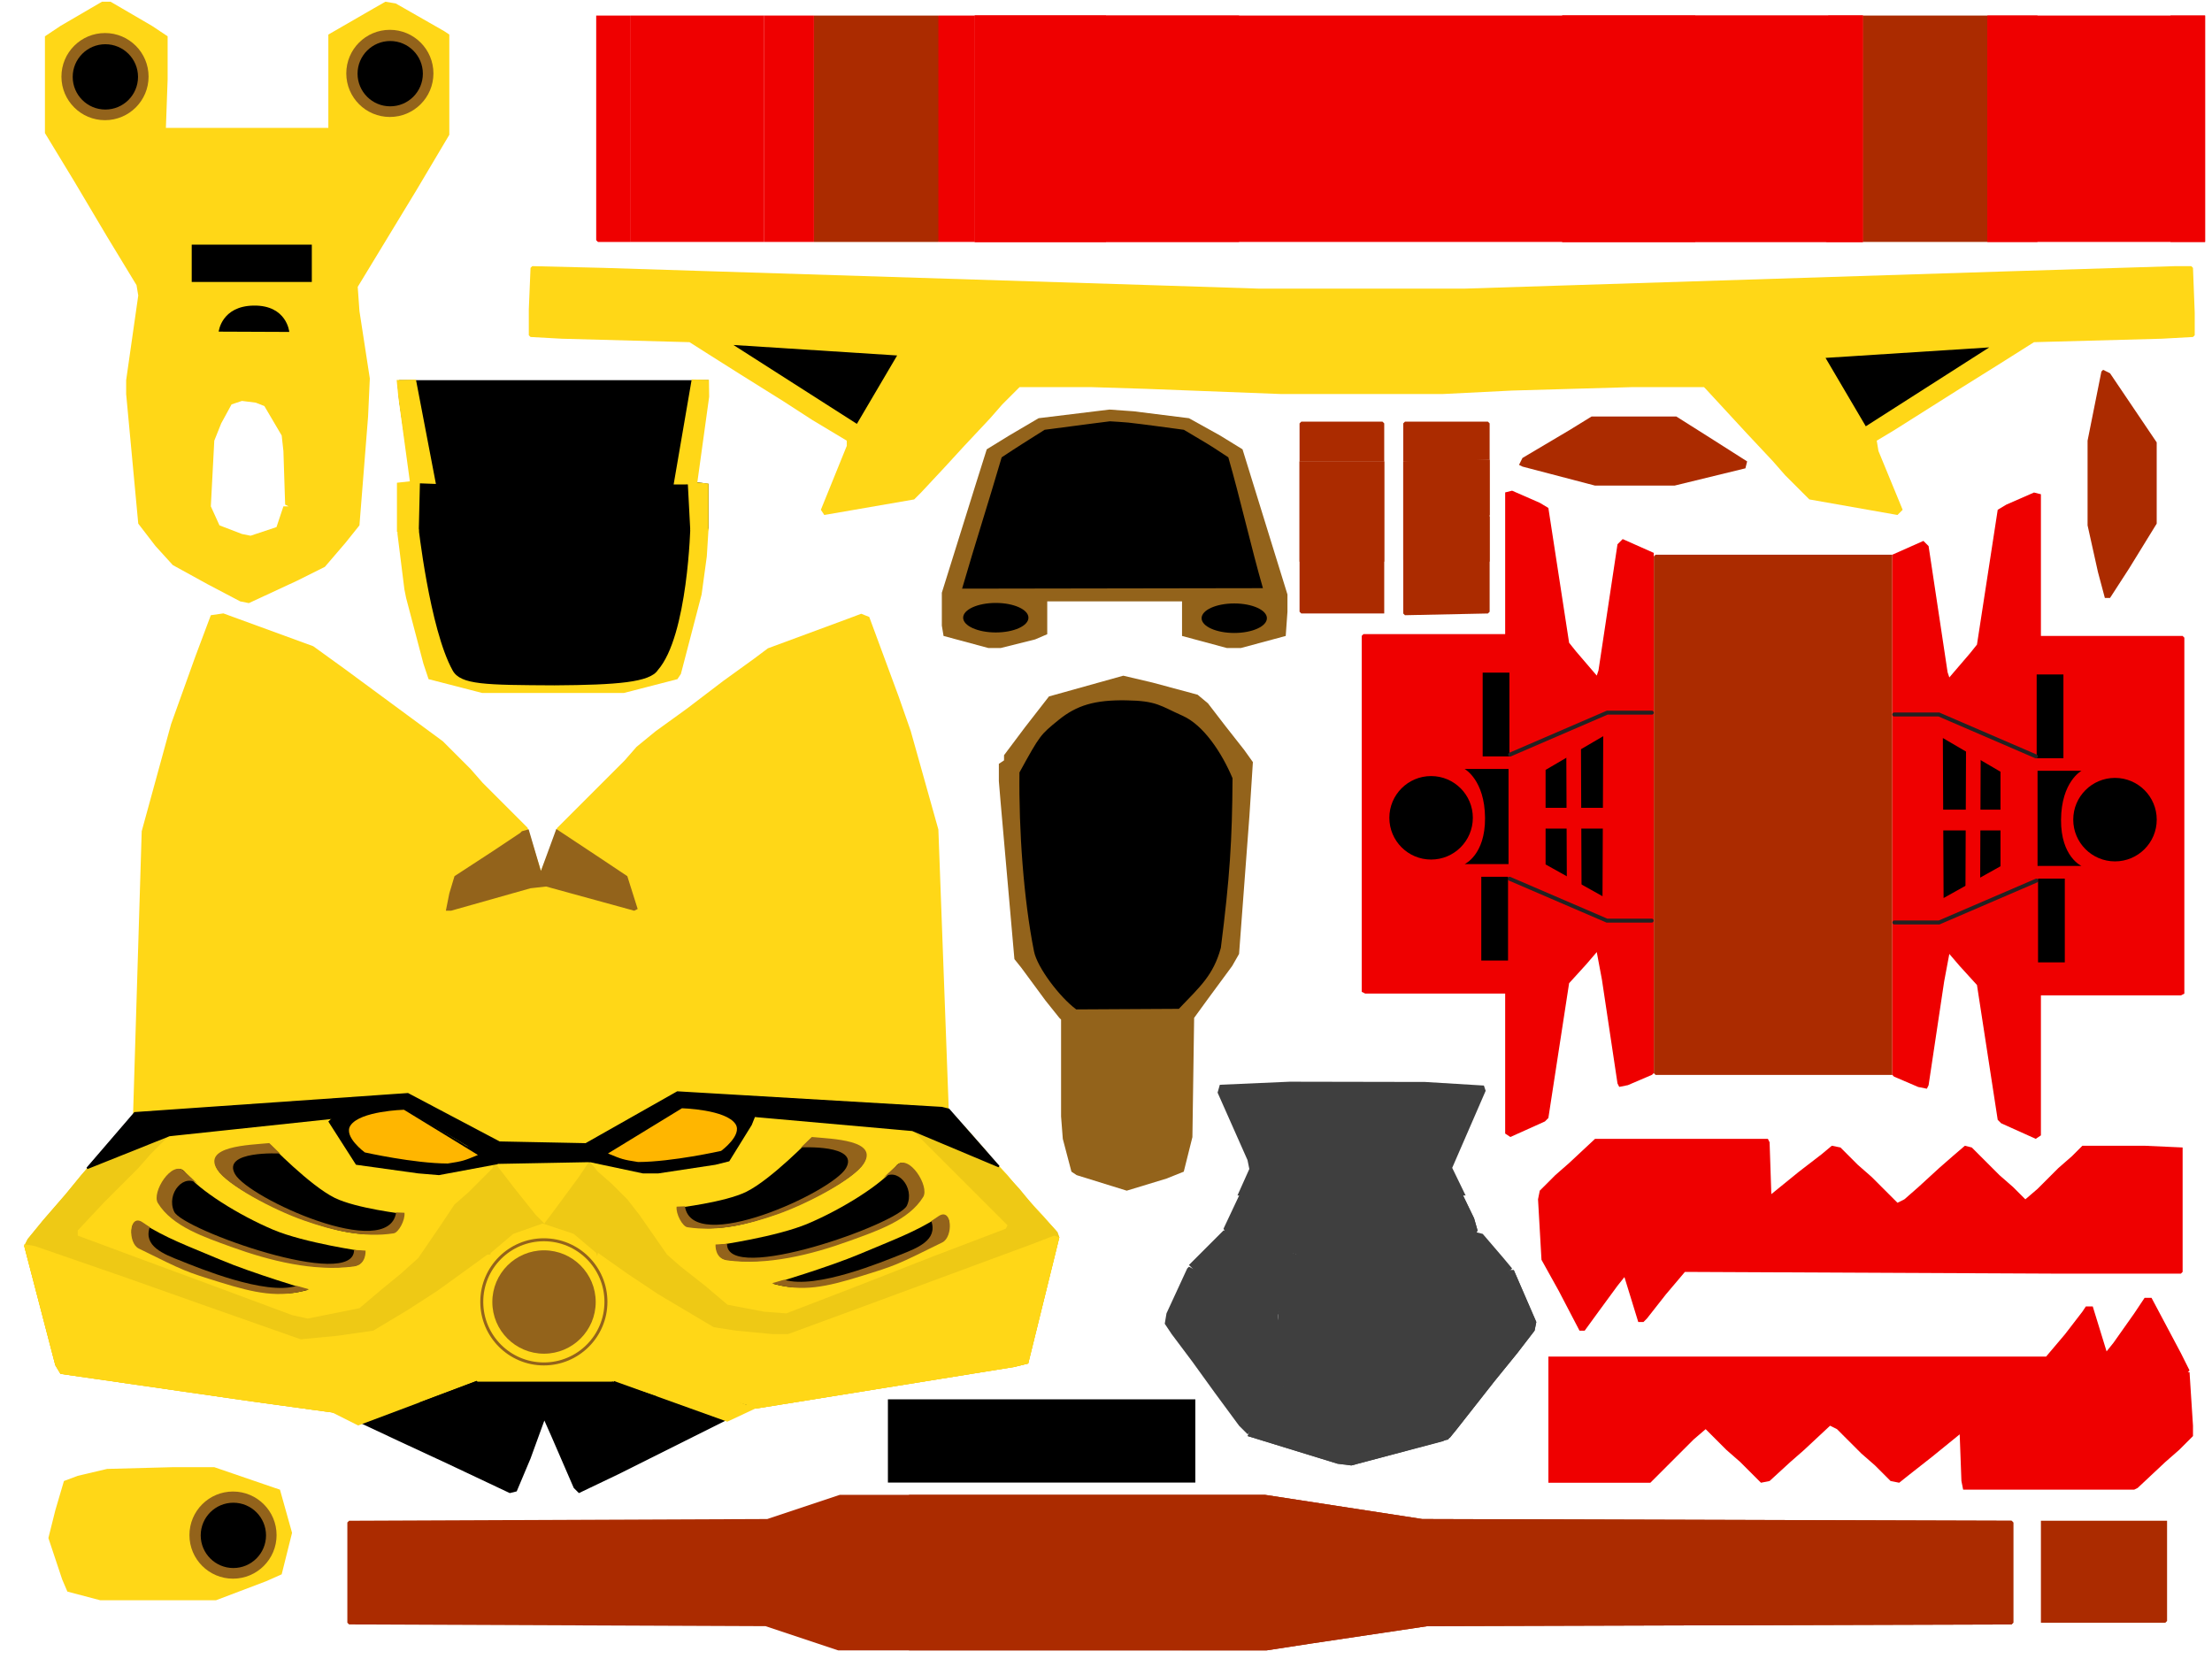 <?xml version="1.0" encoding="UTF-8" standalone="no"?>
<svg
   id="svg"
   version="1.1"
   style="display: block;"
   viewBox="0 0 1280 960"
   sodipodi:docname="jaller.svg"
   inkscape:version="1.2.1 (9c6d41e, 2022-07-14)"
   inkscape:export-filename="jaller.png"
   inkscape:export-xdpi="48"
   inkscape:export-ydpi="48"
   xmlns:inkscape="http://www.inkscape.org/namespaces/inkscape"
   xmlns:sodipodi="http://sodipodi.sourceforge.net/DTD/sodipodi-0.dtd"
   xmlns="http://www.w3.org/2000/svg"
   xmlns:svg="http://www.w3.org/2000/svg">
  <defs
     id="defs1000">
    <inkscape:path-effect
       effect="bspline"
       id="path-effect2842"
       is_visible="true"
       lpeversion="1"
       weight="33.333"
       steps="2"
       helper_size="0"
       apply_no_weight="true"
       apply_with_weight="true"
       only_selected="false" />
    <inkscape:path-effect
       effect="bspline"
       id="path-effect2834"
       is_visible="true"
       lpeversion="1"
       weight="33.333"
       steps="2"
       helper_size="0"
       apply_no_weight="true"
       apply_with_weight="true"
       only_selected="false" />
    <inkscape:path-effect
       effect="bspline"
       id="path-effect2830"
       is_visible="true"
       lpeversion="1"
       weight="33.333"
       steps="2"
       helper_size="0"
       apply_no_weight="true"
       apply_with_weight="true"
       only_selected="false" />
  </defs>
  <sodipodi:namedview
     id="namedview998"
     pagecolor="#505050"
     bordercolor="#ffffff"
     borderopacity="1"
     inkscape:showpageshadow="0"
     inkscape:pageopacity="0"
     inkscape:pagecheckerboard="1"
     inkscape:deskcolor="#505050"
     showgrid="false"
     inkscape:zoom="1.385103"
     inkscape:cx="806.79921"
     inkscape:cy="598.87243"
     inkscape:window-width="1848"
     inkscape:window-height="1016"
     inkscape:window-x="72"
     inkscape:window-y="27"
     inkscape:window-maximized="1"
     inkscape:current-layer="svg" />
  <path
     d="M0,0 L180,0 L179,16 L176,38 L164,84 L162,87 L131,95 L49,95 L18,87 L15,78 L5,40 L4,35 L0,3 Z "
     style="fill:#ffd717;fill-opacity:1"
     id="path909"
     transform="translate(230,306)" />
  <path
     d="m 0,0 7.265,-1.05 52,19 18,13 19,14 19,14 19,14 16,16 7,8 26,26 L 191,148 l 5,-12 4.352,-12.841 39,-39 7,-8 11,-9 18,-13 21,-16 18,-13 8,-6 46,-17 8,-3 L 381,1 l 17,46 7,20 16,57 6,162 13,14 9,11 12,13 9,11 12,13 7,8 2,4 -18,73 -8,2 -149,24 h -6 v -2 l -9,-2 -41,-13 -13,-3 -26,-4 h -52 l -39,7 -53,18 h -2 v 2 l -51,-7 -111,-16 -3,-5 -18,-69 2,-4 9,-11 13,-15 9,-11 13,-15 11,-13 6,-7 5,-164 17,-62 14,-39 z"
     transform="translate(122,356)"
     style="fill:#ffd717"
     id="path869"
     sodipodi:nodetypes="ccccccccccccccccccccccccccccccccccccccccccccccccccccccccccccccc" />
  <path
     d="M0,0 L514,0 L514,131 L0,131 Z "
     transform="translate(564,9)"
     style="fill:#ef0000;fill-opacity:1"
     id="path873" />
  <path
     d="M0,0 L246,0 L337,14 L678,15 L679,16 L679,74 L678,75 L340,76 L273,86 L247,90 L-1,90 L-43,76 L-284,75 L-285,74 L-285,16 L-284,15 L-42,14 Z "
     transform="translate(486,865)"
     style="fill:#ab2b00;fill-opacity:1"
     id="path875" />
  <path
     d="M0,0 L41,1 L358,11 L420,13 L540,13 L854,3 L951,0 L960,0 L961,1 L962,27 L962,40 L961,41 L943,42 L869,44 L850,56 L826,71 L807,83 L788,95 L778,101 L779,107 L793,141 L790,144 L739,135 L734,130 L725,121 L718,113 L703,97 L691,84 L679,71 L678,70 L637,70 L567,72 L527,74 L433,74 L355,71 L323,70 L282,70 L272,80 L265,88 L250,104 L239,116 L225,131 L221,135 L169,144 L167,141 L182,104 L182,101 L162,89 L145,78 L121,63 L102,51 L91,44 L17,42 L-1,41 L-2,40 L-2,25 L-1,1 Z "
     style="fill:#ffd717;fill-opacity:1"
     id="path877"
     transform="translate(308,154)" />
  <path
     id="path879"
     style="fill:#ffd717;fill-opacity:1"
     d="M 0 0 L -24 14 L -33 20 L -33 76 L -16 104 L 3 136 L 20 164 L 21 170 L 14 219 L 14 227 L 21 302 L 31 315 L 41 326 L 61 337 L 80 347 L 85 348 L 113 335 L 129 327 L 141 313 L 149 303 L 154 240 L 155 218 L 149 179 L 148 165 L 165 137 L 182 109 L 201 77 L 201 19 L 198 17 L 170 1 L 164 0 L 157 4 L 131 19 L 131 73 L 37 73 L 38 45 L 38 20 L 29 14 L 5 0 L 0 0 z M 81 231 L 89 232 L 94 234 L 104 251 L 105 260 L 106 291 L 108 292 L 105 292 L 102 301 L 101 304 L 86 309 L 81 308 L 68 303 L 63 292 L 65 254 L 69 244 L 75 233 L 81 231 z "
     transform="translate(59,1)" />
  <path
     d="M0,0 L137,0 L137,301 L0,301 L-1,300 L-1,1 Z "
     transform="translate(958,321)"
     style="fill:#ab2b00;fill-opacity:1"
     id="path883" />
  <path
     d="M0,0 L48,0 L139,14 L480,15 L481,16 L481,74 L480,75 L142,76 L75,86 L49,90 L0,90 Z "
     transform="translate(684,865)"
     style="fill:#ab2b00;fill-opacity:1"
     id="path887" />
  <path
     d="M0,0 L17,4 L43,11 L49,16 L59,29 L70,43 L75,50 L73,81 L67,161 L63,168 L49,187 L41,198 L40,267 L35,287 L25,291 L2,298 L-27,289 L-30,287 L-35,268 L-36,255 L-36,199 L-37,198 L-45,188 L-59,169 L-63,164 L-71,73 L-72,61 L-72,51 L-69,49 L-69,46 L-57,30 L-43,12 Z "
     transform="translate(650,391)"
     style="fill:#93631b;fill-opacity:1"
     id="path889" />
  <path
     id="path889-5"
     style="display:block;fill:#000000;fill-opacity:1;stroke-width:0.994"
     d="m 589.925,446.984 c -0.437,33.362 2.383,73.388 8.431,103.591 1.849,9.234 14.736,26.332 24.412,33.534 l 59.385,-0.333 c 12.137,-12.741 19.933,-19.279 24.306,-35.298 5.154,-40.52 6.562,-62.076 6.762,-98.147 -6.2,-14.76 -16.771,-30.781 -28.959,-36.175 -12.941,-5.727 -14.695,-8.63 -32.654,-8.905 -17.958,-0.275 -28.499,2.8 -39.028,11.362 -10.529,8.562 -10.687,8.587 -22.655,30.37 z"
     sodipodi:nodetypes="csccccszzc" />
  <path
     d="M0,0 L4,0 L21,32 L26,42 L25,43 L26,43 L28,74 L28,80 L20,88 L12,95 L-4,110 L-6,111 L-105,111 L-106,106 L-107,79 L-123,92 L-137,103 L-142,107 L-147,106 L-156,97 L-164,90 L-178,76 L-182,74 L-197,88 L-205,95 L-217,106 L-222,107 L-234,95 L-242,88 L-254,76 L-261,82 L-286,107 L-345,107 L-345,34 L-57,34 L-46,21 L-36,8 L-34,5 L-30,5 L-22,31 L-18,26 L-6,9 Z "
     transform="translate(1241,751)"
     style="fill:#ef0000;fill-opacity:1"
     id="path891" />
  <path
     d="M0,0 L100,0 L101,2 L102,32 L118,19 L131,9 L137,4 L142,5 L152,15 L160,22 L175,37 L179,35 L187,28 L199,17 L207,10 L214,4 L218,5 L234,21 L242,28 L249,35 L256,29 L268,17 L276,10 L282,4 L318,4 L340,5 L340,77 L339,78 L266,78 L52,77 L41,90 L30,104 L28,106 L25,106 L17,80 L13,85 L2,100 L-6,111 L-9,111 L-21,88 L-31,70 L-33,35 L-32,30 L-23,21 L-15,14 Z "
     transform="translate(923,659)"
     style="fill:#ef0000;fill-opacity:1"
     id="path893" />
  <path
     d="M0,0 L70,0 L107,2 L108,5 L92,41 L89,49 L103,78 L105,85 L104,87 L70,100 L71,117 L73,136 L76,136 L93,126 L117,112 L124,108 L126,108 L139,138 L138,143 L128,156 L115,172 L104,186 L93,200 L88,206 L32,221 L24,220 L-28,204 L-26,199 L-14,184 L-5,172 L-7,159 L-11,140 L-10,131 L0,100 Z "
     transform="translate(750,627)"
     style="fill:#3f3f3f;fill-opacity:1"
     id="path895" />
  <path
     d="M0,0 L174,0 L174,131 L0,131 Z "
     transform="translate(904,9)"
     style="fill:#ef0000;fill-opacity:1"
     id="path897" />
  <path
     d="M0,0 L14,1 L46,5 L64,15 L77,23 L103,107 L103,117 L102,131 L76,138 L68,138 L42,131 L42,111 L-36,111 L-36,130 L-43,133 L-63,138 L-70,138 L-96,131 L-97,125 L-97,106 L-77,42 L-71,23 L-58,15 L-41,5 Z "
     transform="translate(642,237)"
     style="fill:#93631b;fill-opacity:1"
     id="path899" />
  <path
     id="path899-1"
     style="display:block;fill:#000000;fill-opacity:1;stroke-width:1.035"
     d="m 604.506,248.692 c -8.348,5.252 -16.656,10.455 -24.879,15.954 -7.979,27.226 -14.982,48.75 -22.896,75.988 l 174.084,-0.283 c -6.732,-23.289 -13.302,-52.435 -20.034,-75.724 -5.492,-3.644 -10.998,-7.269 -16.687,-10.552 -3.009,-1.791 -6.019,-3.579 -9.028,-5.369 -10.727,-1.398 -21.436,-2.975 -32.184,-4.177 -3.561,-0.257 -7.092,-0.589 -10.608,-0.741 -7.27,0.882 -14.536,1.889 -21.804,2.819 -5.321,0.695 -10.643,1.39 -15.964,2.085 z"
     sodipodi:nodetypes="scccccccccss" />
  <path
     d="M0,0 L153,0 L153,131 L0,131 Z "
     transform="translate(564,9)"
     style="fill:#ef0000;fill-opacity:1"
     id="path901" />
  <path
     d="m 0,0 112,7 30,2 h 11 l 4,1 10,11 10,11 9,11 12,13 9,11 13,14 1,3 -18,73 -8,2 -149,24 h -6 v -2 l -9,-2 -41,-13 -13,-3 -26,-4 h -52 l -39,7 -53,18 h -2 v 2 l -51,-7 -111,-16 -3,-5 -18,-69 2,-4 9,-11 13,-15 9,-11 13,-15 11,-13 7,-8 h 11 L -164,1 h 8 l 23,12 22,12 8,4 32,1 h 18 L -29,16 -7,4 Z"
     style="fill:#eec915;stroke:none;stroke-opacity:1;fill-opacity:1"
     id="path871"
     sodipodi:nodetypes="cccccccccccccccccccccccccccccccccccccccccccccccc"
     transform="translate(392,632)" />
  <path
     d="M0,0 L3,1 L-15,74 L-23,76 L-172,100 L-178,100 L-178,98 L-187,96 L-228,83 L-241,80 L-272,75 L-266,67 L-260,61 L-258,46 L-258,38 L-265,14 L-264,10 L-247,22 L-229,34 L-197,53 L-184,55 L-163,57 L-154,57 L-105,39 L-59,22 L-13,5 Z "
     transform="translate(610,715)"
     style="fill:#ffd717;fill-opacity:1"
     id="path915" />
  <path
     d="M0,0 L7,0 L25,11 L43,22 L59,31 L58,35 L44,49 L36,56 L28,68 L15,87 L5,96 L-6,105 L-19,116 L-49,122 L-58,120 L-101,104 L-147,87 L-182,74 L-182,71 L-167,55 L-147,35 L-140,27 L-129,16 L-115,14 L-35,6 Z "
     transform="translate(227,641)"
     style="fill:#ffd717;fill-opacity:1"
     id="path903" />
  <path
     d="M0,0 L13,1 L45,6 L128,13 L135,14 L190,69 L189,71 L147,87 L101,105 L62,120 L49,119 L28,115 L15,104 L1,93 L-7,86 L-23,63 L-30,54 L-39,45 L-47,38 L-52,32 L-30,20 Z "
     transform="translate(393,640)"
     style="fill:#ffd717;fill-opacity:1"
     id="path905" />
  <path
     d="M0,0 L126,0 L126,131 L0,131 Z "
     transform="translate(1150,9)"
     style="fill:#ef0000;fill-opacity:1"
     id="path907" />
  <path
     d="M0,0 L179,0 L179,8 L172,59 L179,60 L179,86 L-1,86 L-1,60 L7,60 L0,12 L-1,1 Z "
     style="fill:#000000;fill-opacity:1"
     id="path911"
     transform="translate(231,220)" />
  <path
     d="M0,0 L6,1 L58,19 L106,36 L160,55 L181,53 L202,50 L222,38 L239,27 L257,14 L268,6 L270,6 L268,17 L263,35 L265,54 L268,59 L278,69 L277,71 L238,78 L185,96 L183,96 L183,98 L132,91 L21,75 L18,70 L0,1 Z "
     transform="translate(14,720)"
     style="fill:#ffd717;fill-opacity:1"
     id="path913" />
  <path
     d="M0,0 L77,0 L77,131 L0,131 Z "
     transform="translate(904,9)"
     style="fill:#ef0000;fill-opacity:1"
     id="path917" />
  <path
     d="M0,0 L77,0 L77,131 L0,131 Z "
     transform="translate(365,9)"
     style="fill:#ef0000;fill-opacity:1"
     id="path919" />
  <path
     d="M0,0 L76,0 L76,131 L0,131 Z "
     transform="translate(564,9)"
     style="fill:#ef0000;fill-opacity:1"
     id="path923" />
  <path
     d="M0,0 L72,0 L73,2 L73,129 L72,131 L0,131 Z "
     transform="translate(471,9)"
     style="fill:#ab2b00;fill-opacity:1"
     id="path925" />
  <path
     d="M0,0 L72,0 L72,131 L0,131 Z "
     transform="translate(1078,9)"
     style="fill:#ab2b00;fill-opacity:1"
     id="path927" />
  <path
     d="M0,0 L24,0 L59,12 L62,13 L69,38 L63,62 L54,66 L25,77 L-42,77 L-61,72 L-64,65 L-72,41 L-68,25 L-63,8 L-55,5 L-38,1 Z "
     style="fill:#ffd717;stroke:none;stroke-opacity:1;fill-opacity:1"
     id="path929"
     transform="translate(100,849)" />
  <path
     d="M0,0 L83,0 L83,90 L0,90 Z "
     transform="translate(601,865)"
     style="fill:#ab2b00;fill-opacity:1"
     id="path933" />
  <path
     d="M0,0 L75,0 L75,90 L0,90 Z "
     transform="translate(526,865)"
     style="fill:#ab2b00;fill-opacity:1"
     id="path935" />
  <path
     d="M0,0 L18,6 L31,17 L39,45 L38,62 L36,69 L24,82 L-22,82 L-35,69 L-37,58 L-38,47 L-30,17 L-17,6 Z "
     style="fill:#ffd717;stroke:none;stroke-opacity:1;stroke-width:0.5;stroke-dasharray:none;fill-opacity:1"
     id="path937"
     transform="translate(314,708)" />
  <path
     style="display:none;fill:#37372b;fill-opacity:1;stroke:none;stroke-width:0.758px;stroke-linecap:butt;stroke-linejoin:miter;stroke-opacity:1"
     d="m 387.173,794.316 c 0.577,12.84 -48.754,6.858 -55.912,-4.465 -6.139,-9.71 -1.62,-21.542 13.691,-33.928 12.47,-10.088 41.745,27.779 42.221,38.394 z"
     id="path10226-06-6-1"
     sodipodi:nodetypes="ssss" />
  <path
     d="M0,0 L32,0 L32,88 L31,89 L-17,90 L-18,89 L-18,1 Z "
     transform="translate(830,266)"
     style="fill:#ab2b00;fill-opacity:1"
     id="path939" />
  <path
     d="M0,0 L49,0 L49,88 L1,88 L0,87 Z "
     transform="translate(752,267)"
     style="fill:#ab2b00;fill-opacity:1"
     id="path941" />
  <path
     d="M0,0 L73,0 L73,58 L72,59 L0,59 Z "
     transform="translate(1181,880)"
     style="fill:#ab2b00;fill-opacity:1"
     id="path943" />
  <path
     d="M0,0 L30,3 L41,3 L54,2 L69,2 L79,15 L92,34 L89,36 L36,50 L28,49 L-24,33 L-22,28 L-10,13 Z "
     transform="translate(746,798)"
     style="fill:#3f3f3f;fill-opacity:1"
     id="path945" />
  <path
     d="M0,0 L2,0 L15,30 L14,35 L4,48 L-9,64 L-20,78 L-31,92 L-35,97 L-37,97 L-50,78 L-60,65 L-52,31 L-42,24 L-24,14 Z "
     transform="translate(874,735)"
     style="fill:#3f3f3f;fill-opacity:1"
     id="path947" />
  <path
     d="M0,0 L29,0 L29,131 L0,131 Z "
     transform="translate(1150,9)"
     style="fill:#ef0000;fill-opacity:1"
     id="path949" />
  <path
     d="M0,0 L29,0 L29,131 L0,131 Z "
     transform="translate(442,9)"
     style="fill:#ef0000;fill-opacity:1"
     id="path951" />
  <path
     d="M0,0 L10,5 L31,18 L51,30 L58,63 L57,67 L44,84 L34,97 L29,92 L15,73 L2,55 L-10,39 L-14,33 L-13,27 L-1,1 Z "
     transform="translate(688,733)"
     style="fill:#3f3f3f;fill-opacity:1"
     id="path953" />
  <path
     d="M0,0 L49,0 L68,12 L90,26 L89,30 L48,40 L2,40 L-40,29 L-42,28 L-40,24 L-13,8 Z "
     transform="translate(921,241)"
     style="fill:#ab2b00;fill-opacity:1"
     id="path955" />
  <path
     d="M0,0 L4,2 L31,42 L31,89 L15,115 L4,132 L1,132 L-3,117 L-9,90 L-9,41 L-1,1 Z "
     transform="translate(1217,214)"
     style="fill:#ab2b00;fill-opacity:1"
     id="path957" />
  <path
     d="M0,0 L7,0 L8,99 L-1,97 L-34,86 L-35,84 L-19,50 L-20,45 L-37,6 L-36,2 Z "
     transform="translate(743,627)"
     style="fill:#3f3f3f;fill-opacity:1"
     id="path959" />
  <path
     d="M0,0 L20,0 L20,131 L-1,131 L-3,130 L-3,8 Z "
     transform="translate(1058,9)"
     style="fill:#ef0000;fill-opacity:1"
     id="path961" />
  <path
     d="M0,0 L43,2 L44,5 L28,41 L25,49 L39,78 L41,85 L40,87 L6,100 L4,98 L0,12 Z "
     transform="translate(814,627)"
     style="fill:#3f3f3f;fill-opacity:1"
     id="path963" />
  <path
     d="M0,0 L21,0 L21,131 L0,131 Z "
     transform="translate(543,9)"
     style="fill:#ef0000;fill-opacity:1"
     id="path967" />
  <path
     d="M0,0 L20,0 L20,131 L0,131 Z "
     transform="translate(1256,9)"
     style="fill:#ef0000;fill-opacity:1"
     id="path969" />
  <path
     d="M0,0 L20,0 L20,131 L1,131 L0,130 Z "
     transform="translate(345,9)"
     style="fill:#ef0000;fill-opacity:1"
     id="path971" />
  <path
     d="M 0,0 3.912,-1.089 11,23 19.916,-1.288 43,14 61,26 67,45 65,46 14,32 5,33 -41,46 h -3 l 2,-10 3,-10 23,-15 15,-10 z"
     transform="translate(302,481)"
     style="fill:#93631b;fill-opacity:1"
     id="path973"
     sodipodi:nodetypes="ccccccccccccccccc" />
  <path
     d="m 0,0 h 7 l 18,11 18,11 16.412,6.302 4.319,3.857 L 27,39 15,38 -21,33 -37,8 -35,6 Z"
     transform="translate(227,641)"
     style="fill:#000000"
     id="path975"
     sodipodi:nodetypes="cccccccccccc" />
  <path
     d="M 0,0 13,4 43,14 31.701,48.695 31,55 26,49 4,36 -17,23 -20,20 Z"
     transform="translate(708,712)"
     style="fill:#3f3f3f;fill-opacity:1"
     id="path979"
     sodipodi:nodetypes="cccccccccc" />
  <path
     d="M0,0 L32,0 L32,32 L29,33 L5,34 L-18,34 L-18,1 Z "
     style="fill:#ab2b00;fill-opacity:1"
     id="path981"
     transform="translate(830,266)" />
  <path
     d="M0,0 L49,0 L49,33 L0,33 Z "
     transform="translate(752,267)"
     style="fill:#ab2b00;fill-opacity:1"
     id="path983" />
  <path
     d="M0,0 L4,1 L16,15 L21,21 L18,24 L-8,39 L-30,52 L-32,50 L-35,22 L-35,14 L-23,9 Z "
     transform="translate(854,713)"
     style="fill:#3f3f3f;fill-opacity:1"
     id="path985" />
  <path
     d="M0,0 L3,1 L3,27 L-14,27 L-47,26 L-47,2 Z "
     transform="translate(859,298)"
     style="fill:#ab2b00;fill-opacity:1"
     id="path987" />
  <path
     d="M0,0 L49,0 L49,25 L0,25 Z "
     transform="translate(752,300)"
     style="fill:#ab2b00;fill-opacity:1"
     id="path989" />
  <path
     d="M0,0 L47,0 L48,1 L48,23 L-1,23 L-1,1 Z "
     transform="translate(753,244)"
     style="fill:#ab2b00;fill-opacity:1"
     id="path991" />
  <path
     d="M0,0 L48,0 L49,1 L49,22 L17,23 L-1,23 L-1,1 Z "
     transform="translate(813,244)"
     style="fill:#ab2b00;fill-opacity:1"
     id="path993" />
  <path
     d="M 2.926,-10.519 44.506,-11.017 88,6 l 40,13 13,4 v 3 L 67,63 44,74 41,71 28,41 24,32 16,54 8,73 4,74 -32,57 -60,44 -92,29 v -4 l 42,-14 15,-5 z"
     transform="translate(291,790)"
     style="fill:#000000;fill-opacity:1"
     id="path921"
     sodipodi:nodetypes="ccccccccccccccccccccc" />
  <path
     style="fill:#ffd717;fill-opacity:1;stroke:none;stroke-width:1px;stroke-linecap:butt;stroke-linejoin:miter;stroke-opacity:1"
     d="m 420.857,822.667 16.588,-7.772 -99.229,-36.544 -13.483,9.813 z"
     id="path568"
     sodipodi:nodetypes="ccccc" />
  <path
     style="display:block;fill:#ffd717;fill-opacity:1;stroke:none;stroke-width:1px;stroke-linecap:butt;stroke-linejoin:miter;stroke-opacity:1"
     d="m 207.266,824.876 -17.409,-8.749 99.806,-36.558 16.46,8.16 z"
     id="path568-3"
     sodipodi:nodetypes="ccccc" />
  <rect
     style="fill:#ffd717;fill-opacity:1;stroke:none;stroke-width:0;stroke-linecap:round"
     id="rect8727"
     width="79.815"
     height="13.228"
     x="275.473"
     y="786.284" />
  <circle
     style="fill:#ffd717;fill-opacity:1;stroke:#93631b;stroke-width:1.722;stroke-dasharray:none;stroke-opacity:1"
     id="path6658"
     cx="314.708"
     cy="753.33"
     r="35.924" />
  <circle
     style="display:block;fill:#93631b;fill-opacity:1;stroke:none;stroke-width:1.433;stroke-dasharray:none;stroke-opacity:1"
     id="path6658-2"
     cx="314.801"
     cy="753.42"
     r="29.909" />
  <path
     d="M 9,0 3,9 -11,28 -17,36 -22,31 -34,16 -44,3 V 1 c 0,0 17.731,-7.148 27.074,-7.265 C -8.036,-6.377 9,0 9,0 Z"
     transform="translate(332,672)"
     style="fill:#ffd717;fill-opacity:1"
     id="path995"
     sodipodi:nodetypes="ccccccccac" />
  <path
     style="fill:#000000;fill-opacity:1;stroke:#000000;stroke-width:1px;stroke-linecap:butt;stroke-linejoin:miter;stroke-opacity:1"
     d="m 392,632 153,9 4,1 29,33 -50,-21 -90,-8 -45,-6 -47,29 -5,3 -53,1 -54,-32 -42,6 L 98,657 50.444,676.026 78,644 l 158,-11 53,28 50,1 z"
     id="path7965"
     sodipodi:nodetypes="ccccccccccccccccccc" />
  <path
     d="m 0,0 13,1 31,5 -2,5 -13,21 -8,2 -33,5 h -9 L -52.996,32.22 -47,29 -30.159,16.46 Z"
     transform="translate(393,640)"
     style="fill:#000000"
     id="path977"
     sodipodi:nodetypes="cccccccccccc" />
  <path
     style="fill:#ffb600;fill-opacity:1;stroke:none;stroke-width:1px;stroke-linecap:butt;stroke-linejoin:miter;stroke-opacity:1"
     d="m 351.812,667.478 42.819,-26.174 c 0,0 25.467,0.674 30.979,9.17 4.144,6.386 -8.326,15.51 -8.326,15.51 0,0 -28.312,6.365 -48.012,6.428 -9.107,-1.405 -9.491,-1.667 -17.461,-4.935 z"
     id="path4108"
     sodipodi:nodetypes="ccsccc" />
  <path
     style="display:block;fill:#ffb600;fill-opacity:1;stroke:none;stroke-width:1px;stroke-linecap:butt;stroke-linejoin:miter;stroke-opacity:1"
     d="m 276.563,668.344 -42.819,-26.174 c 0,0 -25.467,0.674 -30.979,9.17 -4.144,6.386 8.326,15.51 8.326,15.51 0,0 28.312,6.365 48.012,6.428 9.107,-1.405 9.491,-1.667 17.461,-4.935 z"
     id="path4108-3"
     sodipodi:nodetypes="ccsccc" />
  <g
     id="g19299">
    <path
       d="m 1177,285 4,1 v 82 h 82 l 1,1 v 206 l -2,1 h -81 v 81 l -3,2 -20,-9 -2,-2 -12,-78 -10,-11 -6,-7 -3,16 -9,60 -1,2 -5,-1 -14,-6 -1,-1 V 321 l 18,-8 3,3 11,73 1,3 12,-14 4,-5 12,-78 5,-3 z"
       style="fill:#ef0000;fill-opacity:1"
       id="path881" />
    <path
       style="display:block;fill:none;stroke:#222222;stroke-width:2.281;stroke-linecap:round;stroke-linejoin:miter;stroke-dasharray:none;stroke-opacity:1"
       d="m 1178.416,509.557 -56.296,24.236 h -25.896"
       id="path15642-0" />
    <g
       id="g15833">
      <circle
         style="fill:#000000;fill-opacity:1;stroke:none;stroke-width:0.429;stroke-dasharray:none;stroke-opacity:1"
         id="path15500"
         cx="1223.865"
         cy="474.295"
         r="24.155" />
      <path
         id="rect15610"
         style="stroke-width:0.519"
         d="m 1179.051,446.031 h 25.412 c 0,0 -11.678,6.29 -11.821,28.382 -0.139,21.372 11.821,26.67 11.821,26.67 h -25.412 z"
         sodipodi:nodetypes="ccsccc" />
      <rect
         style="fill:#000000;fill-opacity:1;stroke:none;stroke-width:0.539;stroke-dasharray:none;stroke-opacity:1"
         id="rect15613"
         width="15.479"
         height="48.468"
         x="1179.342"
         y="508.416" />
      <rect
         style="display:block;fill:#000000;fill-opacity:1;stroke:none;stroke-width:0.539;stroke-dasharray:none;stroke-opacity:1"
         id="rect15613-5"
         width="15.479"
         height="48.468"
         x="1178.542"
         y="390.286" />
    </g>
    <path
       style="fill:none;stroke:#222222;stroke-width:2.279;stroke-linecap:round;stroke-linejoin:miter;stroke-dasharray:none;stroke-opacity:1"
       d="m 1178.12,437.689 -56.151,-24.238 h -25.829"
       id="path15642" />
    <g
       id="g19285">
      <path
         id="rect15723"
         style="stroke:none;stroke-width:0;stroke-linecap:round"
         d="m 1124.256,427.067 33.355,19.508 v 54.697 l -32.937,18.382 z"
         sodipodi:nodetypes="ccccc" />
      <rect
         style="fill:#ef0000;fill-opacity:1;stroke:none;stroke-width:0;stroke-linecap:round;stroke-dasharray:none;stroke-opacity:1"
         id="rect15726"
         width="38.848"
         height="12.016"
         x="1120.696"
         y="468.521" />
      <rect
         style="display:block;fill:#ef0000;fill-opacity:1;stroke:none;stroke-width:0;stroke-linecap:round;stroke-dasharray:none;stroke-opacity:1"
         id="rect15726-3"
         width="82.252"
         height="8.505"
         x="-572.448"
         y="1140.771"
         transform="matrix(0.004,-1,0.999,-0.051,0,0)" />
    </g>
  </g>
  <g
     id="g19265">
    <path
       d="m 874.984,283.94 -4,1 v 82 h -82 l -1,1 v 206 l 2,1 h 81 v 81 l 3,2 20,-9 2,-2 12,-78 10,-11 6,-7 3,16 9,60 1,2 5,-1 14,-6 1,-1 v -301 l -18,-8 -3,3 -11,73 -1,3 -12,-14 -4,-5 -12,-78 -5,-3 z"
       style="fill:#ef0000;fill-opacity:1"
       id="path881-3" />
    <path
       style="display:block;fill:none;stroke:#222222;stroke-width:2.281;stroke-linecap:round;stroke-linejoin:miter;stroke-dasharray:none;stroke-opacity:1"
       d="m 873.567,508.497 56.296,24.236 h 25.896"
       id="path15642-0-6" />
    <g
       id="g15833-0"
       transform="matrix(-1,0,0,1,2051.984,-1.06)">
      <circle
         style="fill:#000000;fill-opacity:1;stroke:none;stroke-width:0.429;stroke-dasharray:none;stroke-opacity:1"
         id="path15500-6"
         cx="1223.865"
         cy="474.295"
         r="24.155" />
      <path
         id="rect15610-2"
         style="stroke-width:0.519"
         d="m 1179.051,446.031 h 25.412 c 0,0 -11.678,6.29 -11.821,28.382 -0.139,21.372 11.821,26.67 11.821,26.67 h -25.412 z"
         sodipodi:nodetypes="ccsccc" />
      <rect
         style="fill:#000000;fill-opacity:1;stroke:none;stroke-width:0.539;stroke-dasharray:none;stroke-opacity:1"
         id="rect15613-6"
         width="15.479"
         height="48.468"
         x="1179.342"
         y="508.416" />
      <rect
         style="display:block;fill:#000000;fill-opacity:1;stroke:none;stroke-width:0.539;stroke-dasharray:none;stroke-opacity:1"
         id="rect15613-5-1"
         width="15.479"
         height="48.468"
         x="1178.542"
         y="390.286" />
    </g>
    <path
       style="fill:none;stroke:#222222;stroke-width:2.279;stroke-linecap:round;stroke-linejoin:miter;stroke-dasharray:none;stroke-opacity:1"
       d="m 873.864,436.628 56.151,-24.238 h 25.829"
       id="path15642-8" />
    <g
       id="g19251">
      <path
         id="rect15723-9"
         style="stroke:none;stroke-width:0;stroke-linecap:round"
         d="m 927.727,426.007 -33.355,19.508 v 54.697 l 32.937,18.382 z"
         sodipodi:nodetypes="ccccc" />
      <rect
         style="fill:#ef0000;fill-opacity:1;stroke:none;stroke-width:0;stroke-linecap:round;stroke-dasharray:none;stroke-opacity:1"
         id="rect15726-2"
         width="38.848"
         height="12.016"
         x="-931.287"
         y="467.461"
         transform="scale(-1,1)" />
      <rect
         style="display:block;fill:#ef0000;fill-opacity:1;stroke:none;stroke-width:0;stroke-linecap:round;stroke-dasharray:none;stroke-opacity:1"
         id="rect15726-3-0"
         width="82.252"
         height="8.505"
         x="-467.369"
         y="-914.221"
         transform="matrix(-0.004,-1,-0.999,-0.051,0,0)" />
    </g>
  </g>
  <path
     style="fill:#3f3f3f;fill-opacity:1;stroke:none;stroke-width:1.016px;stroke-linecap:butt;stroke-linejoin:miter;stroke-opacity:1"
     d="m 746.349,625.942 -40.486,1.774 -1.291,4.543 17.314,39.034 1.053,5.142 -6.871,15.342 132.027,-0.011 -7.755,-15.975 19.361,-44.585 -1.019,-3.04 -34.06,-2.075 z"
     id="path3661"
     sodipodi:nodetypes="cccccccccccc" />
  <path
     style="fill:#000000;fill-opacity:1;stroke:none;stroke-width:1px;stroke-linecap:butt;stroke-linejoin:miter;stroke-opacity:1"
     d="m 380.657,387.781 c 17.478,-19.881 18.877,-84.038 18.877,-84.038 l -157.592,-0.406 c 0,0 6.613,60.564 20.007,84.667 4.624,8.321 19.02,8.365 58.904,8.576 36.308,-0.238 55.186,-1.733 59.804,-8.799 z"
     id="path4696"
     sodipodi:nodetypes="cccscc" />
  <path
     style="fill:#ffd717;fill-opacity:1;stroke:none;stroke-width:1.02px;stroke-linecap:butt;stroke-linejoin:miter;stroke-opacity:1"
     d="m 410,306.844 v -27.029 l -12.047,-1.18 1.485,28.209 z"
     id="path7847" />
  <path
     style="display:block;fill:#ffd717;fill-opacity:1;stroke:none;stroke-width:1.047px;stroke-linecap:butt;stroke-linejoin:miter;stroke-opacity:1"
     d="m 229.696,307.829 v -28.481 l 13.329,-1.476 -0.701,29.641 z"
     id="path7847-7"
     sodipodi:nodetypes="ccccc" />
  <rect
     style="fill:#000000;fill-opacity:1;stroke:none;stroke-width:0;stroke-linecap:round"
     id="rect1506"
     width="27.182"
     height="14.208"
     x="588.27"
     y="646.966"
     transform="rotate(18.382)" />
  <rect
     style="display:block;fill:#000000;fill-opacity:1;stroke:none;stroke-width:0;stroke-linecap:round"
     id="rect1506-6"
     width="35.61"
     height="18.54"
     x="111.835"
     y="849.592"
     transform="matrix(-0.936,0.353,0.448,0.894,0,0)" />
  <path
     style="fill:#ffd717;fill-opacity:1;stroke:none;stroke-width:1px;stroke-linecap:butt;stroke-linejoin:miter;stroke-opacity:1"
     d="m 410.243,219.794 0.126,9.757 -7.008,50.74 -13.552,0.062 10.44,-60.777 z"
     id="path1710"
     sodipodi:nodetypes="cccccc" />
  <path
     style="display:block;fill:#ffd717;fill-opacity:1;stroke:none;stroke-width:1px;stroke-linecap:butt;stroke-linejoin:miter;stroke-opacity:1"
     d="m 229.533,219.889 0.94,9.51 6.818,50.074 14.957,0.566 -11.548,-60.362 z"
     id="path1710-7"
     sodipodi:nodetypes="cccccc" />
  <g
     id="g5139">
    <circle
       style="fill:#93631b;fill-opacity:1;stroke:none;stroke-width:0;stroke-linecap:round"
       id="path4804"
       cx="225.595"
       cy="42.471"
       r="25.213" />
    <circle
       style="display:block;fill:#000000;fill-opacity:1;stroke:none;stroke-width:0;stroke-linecap:round"
       id="path4804-8-5"
       cx="225.802"
       cy="42.632"
       r="18.895" />
  </g>
  <g
     id="g5133">
    <ellipse
       style="fill:#93631b;fill-opacity:1;stroke:none;stroke-width:0;stroke-linecap:round"
       id="path4804-4"
       cx="714.008"
       cy="357.659"
       rx="25.213"
       ry="11.395" />
    <ellipse
       style="display:block;fill:#000000;fill-opacity:1;stroke:none;stroke-width:0;stroke-linecap:round"
       id="path4804-8-5-3"
       cx="714.214"
       cy="357.731"
       rx="18.895"
       ry="8.54" />
  </g>
  <g
     id="g5127">
    <ellipse
       style="fill:#93631b;fill-opacity:1;stroke:none;stroke-width:0;stroke-linecap:round"
       id="path4804-4-4"
       cx="576.023"
       cy="357.363"
       rx="25.213"
       ry="11.395" />
    <ellipse
       style="display:block;fill:#000000;fill-opacity:1;stroke:none;stroke-width:0;stroke-linecap:round"
       id="path4804-8-5-3-9"
       cx="576.23"
       cy="357.435"
       rx="18.895"
       ry="8.54" />
  </g>
  <g
     id="g5163">
    <circle
       style="fill:#93631b;fill-opacity:1;stroke:none;stroke-width:0;stroke-linecap:round"
       id="path4804-3"
       cx="60.761"
       cy="44.332"
       r="25.213" />
    <circle
       style="display:block;fill:#000000;fill-opacity:1;stroke:none;stroke-width:0;stroke-linecap:round"
       id="path4804-8-5-6"
       cx="60.968"
       cy="44.492"
       r="18.895" />
  </g>
  <rect
     style="fill:#000000;fill-opacity:1;stroke:none;stroke-width:0;stroke-linecap:round"
     id="rect5703"
     width="69.499"
     height="21.587"
     x="110.938"
     y="141.569" />
  <g
     id="g4746">
    <circle
       style="fill:#93631b;fill-opacity:1;stroke:none;stroke-width:0;stroke-linecap:round"
       id="path4804-0"
       cx="134.833"
       cy="888.302"
       r="25.213" />
    <circle
       style="display:block;fill:#000000;fill-opacity:1;stroke:none;stroke-width:0;stroke-linecap:round"
       id="path4804-8-5-63"
       cx="135.04"
       cy="888.462"
       r="18.895" />
  </g>
  <path
     style="fill:#000000;fill-opacity:1;stroke:none;stroke-width:0.928px;stroke-linecap:butt;stroke-linejoin:miter;stroke-opacity:1"
     d="m 167.398,192.077 -40.855,-0.172 c 0,0 1.569,-14.82 20.272,-15.075 19.199,-0.262 20.583,15.247 20.583,15.247 z"
     id="path6205"
     sodipodi:nodetypes="ccsc" />
  <path
     style="fill:#000000;fill-opacity:1;stroke:none;stroke-width:1px;stroke-linecap:butt;stroke-linejoin:miter;stroke-opacity:1"
     d="m 1079.661,246.68 71.436,-45.653 -94.732,6.068 z"
     id="path6207" />
  <path
     style="display:block;fill:#000000;fill-opacity:1;stroke:none;stroke-width:1px;stroke-linecap:butt;stroke-linejoin:miter;stroke-opacity:1"
     d="m 495.843,245.278 -71.436,-45.653 94.732,6.068 z"
     id="path6207-0" />
  <g
     id="g15241">
    <path
       style="fill:#000000;stroke:none;stroke-width:0.939px;stroke-linecap:butt;stroke-linejoin:miter;stroke-opacity:1"
       d="m 391.774,698.966 c 0,0 27.804,-3.247 40.109,-9.331 14.431,-7.135 37.255,-30.735 37.255,-30.735 12.069,1.128 39.009,0.878 30.368,14.515 -5.568,8.787 -32.613,23.016 -51.228,29.454 -15.45,5.343 -31.041,9.753 -48.536,7.044 -5.676,-0.879 -7.967,-10.946 -7.967,-10.946 z"
       id="path6385"
       sodipodi:nodetypes="cacsasc" />
    <path
       style="display:block;fill:#000000;stroke:none;stroke-width:1.144px;stroke-linecap:butt;stroke-linejoin:miter;stroke-opacity:1"
       d="m 415.356,720.551 c 0,0 33.987,-4.823 52.096,-12.473 19.807,-8.367 43.252,-22.928 51.091,-33.339 5.752,-7.639 18.515,11.27 14.744,17.452 -8.276,13.569 -26.959,19.704 -42.437,25.362 -22.229,8.125 -47.105,14.535 -70.069,11.467 -7.45,-0.995 -5.425,-8.469 -5.425,-8.469 z"
       id="path6385-6"
       sodipodi:nodetypes="csssasc" />
    <path
       style="display:block;fill:#93631b;fill-opacity:1;stroke:none;stroke-width:1.144px;stroke-linecap:butt;stroke-linejoin:miter;stroke-opacity:1"
       d="m 414.056,720.147 6.649,-0.412 c -0.297,23.815 99.16,-11.633 104.074,-22.085 4.951,-10.531 -6.076,-23.166 -14.063,-15.691 l 8.359,-7.823 c 6.982,-6.534 18.931,12.301 15.16,18.484 -8.276,13.569 -26.948,19.734 -42.437,25.362 -22.511,8.18 -47.99,14.402 -70.954,11.333 -7.45,-0.995 -6.789,-9.169 -6.789,-9.169 z"
       id="path6385-6-5"
       sodipodi:nodetypes="ccssssasc" />
    <path
       style="display:block;fill:#000000;stroke:none;stroke-width:1.144px;stroke-linecap:butt;stroke-linejoin:miter;stroke-opacity:1"
       d="m 447.276,742.847 c 0,0 32.374,-9.649 50.483,-17.299 19.807,-8.367 31.636,-12.566 45.419,-21.335 8.068,-5.133 8.022,11.615 1.336,14.398 -18.764,7.81 -34.089,13.776 -46.904,19.486 -27.089,5.787 -32.773,9.398 -50.335,4.75 z"
       id="path6385-6-7"
       sodipodi:nodetypes="cssscc" />
    <path
       style="display:block;fill:#93631b;fill-opacity:1;stroke:none;stroke-width:1.144px;stroke-linecap:butt;stroke-linejoin:miter;stroke-opacity:1"
       d="m 446.715,742.547 7.089,-2.02 c 18.381,5.792 57.715,-10.748 67.121,-14.446 10.005,-3.934 21.777,-8.457 17.995,-19.506 l 4.164,-2.821 c 7.917,-5.363 8.692,11.973 2.201,15.183 -26.91,13.307 -26.963,13.297 -46.904,19.486 -19.94,6.189 -34.465,9.512 -51.667,4.124 z"
       id="path6385-6-7-3"
       sodipodi:nodetypes="ccscsszc" />
    <path
       style="display:block;fill:#93631b;fill-opacity:1;stroke:none;stroke-width:0.939px;stroke-linecap:butt;stroke-linejoin:miter;stroke-opacity:1"
       d="m 489.543,675.956 c 7.927,-13.851 -26.035,-11.99 -26.035,-11.99 l 6.254,-6.027 c 12.069,1.128 38.736,1.752 30.094,15.388 -5.568,8.787 -31.918,23.031 -50.242,29.426 -16.485,5.753 -34.36,10.108 -51.855,7.399 -2.838,-0.439 -6.754,-7.746 -6.223,-11.907 l 4.803,-0.206 c 4.393,28.819 85.278,-8.231 93.205,-22.082 z"
       id="path6385-67"
       sodipodi:nodetypes="zccsasccz" />
  </g>
  <g
     id="g15241-3"
     style="display:block"
     transform="matrix(-1,0,0,1,625.579,3.531)">
    <path
       style="fill:#000000;stroke:none;stroke-width:0.939px;stroke-linecap:butt;stroke-linejoin:miter;stroke-opacity:1"
       d="m 391.774,698.966 c 0,0 27.804,-3.247 40.109,-9.331 14.431,-7.135 37.255,-30.735 37.255,-30.735 12.069,1.128 39.009,0.878 30.368,14.515 -5.568,8.787 -32.613,23.016 -51.228,29.454 -15.45,5.343 -31.041,9.753 -48.536,7.044 -5.676,-0.879 -7.967,-10.946 -7.967,-10.946 z"
       id="path6385-675"
       sodipodi:nodetypes="cacsasc" />
    <path
       style="display:block;fill:#000000;stroke:none;stroke-width:1.144px;stroke-linecap:butt;stroke-linejoin:miter;stroke-opacity:1"
       d="m 415.356,720.551 c 0,0 33.987,-4.823 52.096,-12.473 19.807,-8.367 43.252,-22.928 51.091,-33.339 5.752,-7.639 18.515,11.27 14.744,17.452 -8.276,13.569 -26.959,19.704 -42.437,25.362 -22.229,8.125 -47.105,14.535 -70.069,11.467 -7.45,-0.995 -5.425,-8.469 -5.425,-8.469 z"
       id="path6385-6-3"
       sodipodi:nodetypes="csssasc" />
    <path
       style="display:block;fill:#93631b;fill-opacity:1;stroke:none;stroke-width:1.144px;stroke-linecap:butt;stroke-linejoin:miter;stroke-opacity:1"
       d="m 414.056,720.147 6.649,-0.412 c -0.297,23.815 99.16,-11.633 104.074,-22.085 4.951,-10.531 -6.076,-23.166 -14.063,-15.691 l 8.359,-7.823 c 6.982,-6.534 18.931,12.301 15.16,18.484 -8.276,13.569 -26.948,19.734 -42.437,25.362 -22.511,8.18 -47.99,14.402 -70.954,11.333 -7.45,-0.995 -6.789,-9.169 -6.789,-9.169 z"
       id="path6385-6-5-5"
       sodipodi:nodetypes="ccssssasc" />
    <path
       style="display:block;fill:#000000;stroke:none;stroke-width:1.144px;stroke-linecap:butt;stroke-linejoin:miter;stroke-opacity:1"
       d="m 447.276,742.847 c 0,0 32.374,-9.649 50.483,-17.299 19.807,-8.367 31.636,-12.566 45.419,-21.335 8.068,-5.133 8.022,11.615 1.336,14.398 -18.764,7.81 -34.089,13.776 -46.904,19.486 -27.089,5.787 -32.773,9.398 -50.335,4.75 z"
       id="path6385-6-7-6"
       sodipodi:nodetypes="cssscc" />
    <path
       style="display:block;fill:#93631b;fill-opacity:1;stroke:none;stroke-width:1.144px;stroke-linecap:butt;stroke-linejoin:miter;stroke-opacity:1"
       d="m 446.715,742.547 7.089,-2.02 c 18.381,5.792 57.715,-10.748 67.121,-14.446 10.005,-3.934 21.777,-8.457 17.995,-19.506 l 4.164,-2.821 c 7.917,-5.363 8.692,11.973 2.201,15.183 -26.91,13.307 -26.963,13.297 -46.904,19.486 -19.94,6.189 -34.465,9.512 -51.667,4.124 z"
       id="path6385-6-7-3-2"
       sodipodi:nodetypes="ccscsszc" />
    <path
       style="display:block;fill:#93631b;fill-opacity:1;stroke:none;stroke-width:0.939px;stroke-linecap:butt;stroke-linejoin:miter;stroke-opacity:1"
       d="m 489.543,675.956 c 7.927,-13.851 -26.035,-11.99 -26.035,-11.99 l 6.254,-6.027 c 12.069,1.128 38.736,1.752 30.094,15.388 -5.568,8.787 -31.918,23.031 -50.242,29.426 -16.485,5.753 -34.36,10.108 -51.855,7.399 -2.838,-0.439 -6.754,-7.746 -6.223,-11.907 l 4.803,-0.206 c 4.393,28.819 85.278,-8.231 93.205,-22.082 z"
       id="path6385-67-9"
       sodipodi:nodetypes="zccsasccz" />
  </g>
  <rect
     style="fill:#000000;fill-opacity:1;stroke-width:0;stroke-linecap:round"
     id="rect5048"
     width="177.887"
     height="48.161"
     x="513.802"
     y="809.742" />
</svg>
